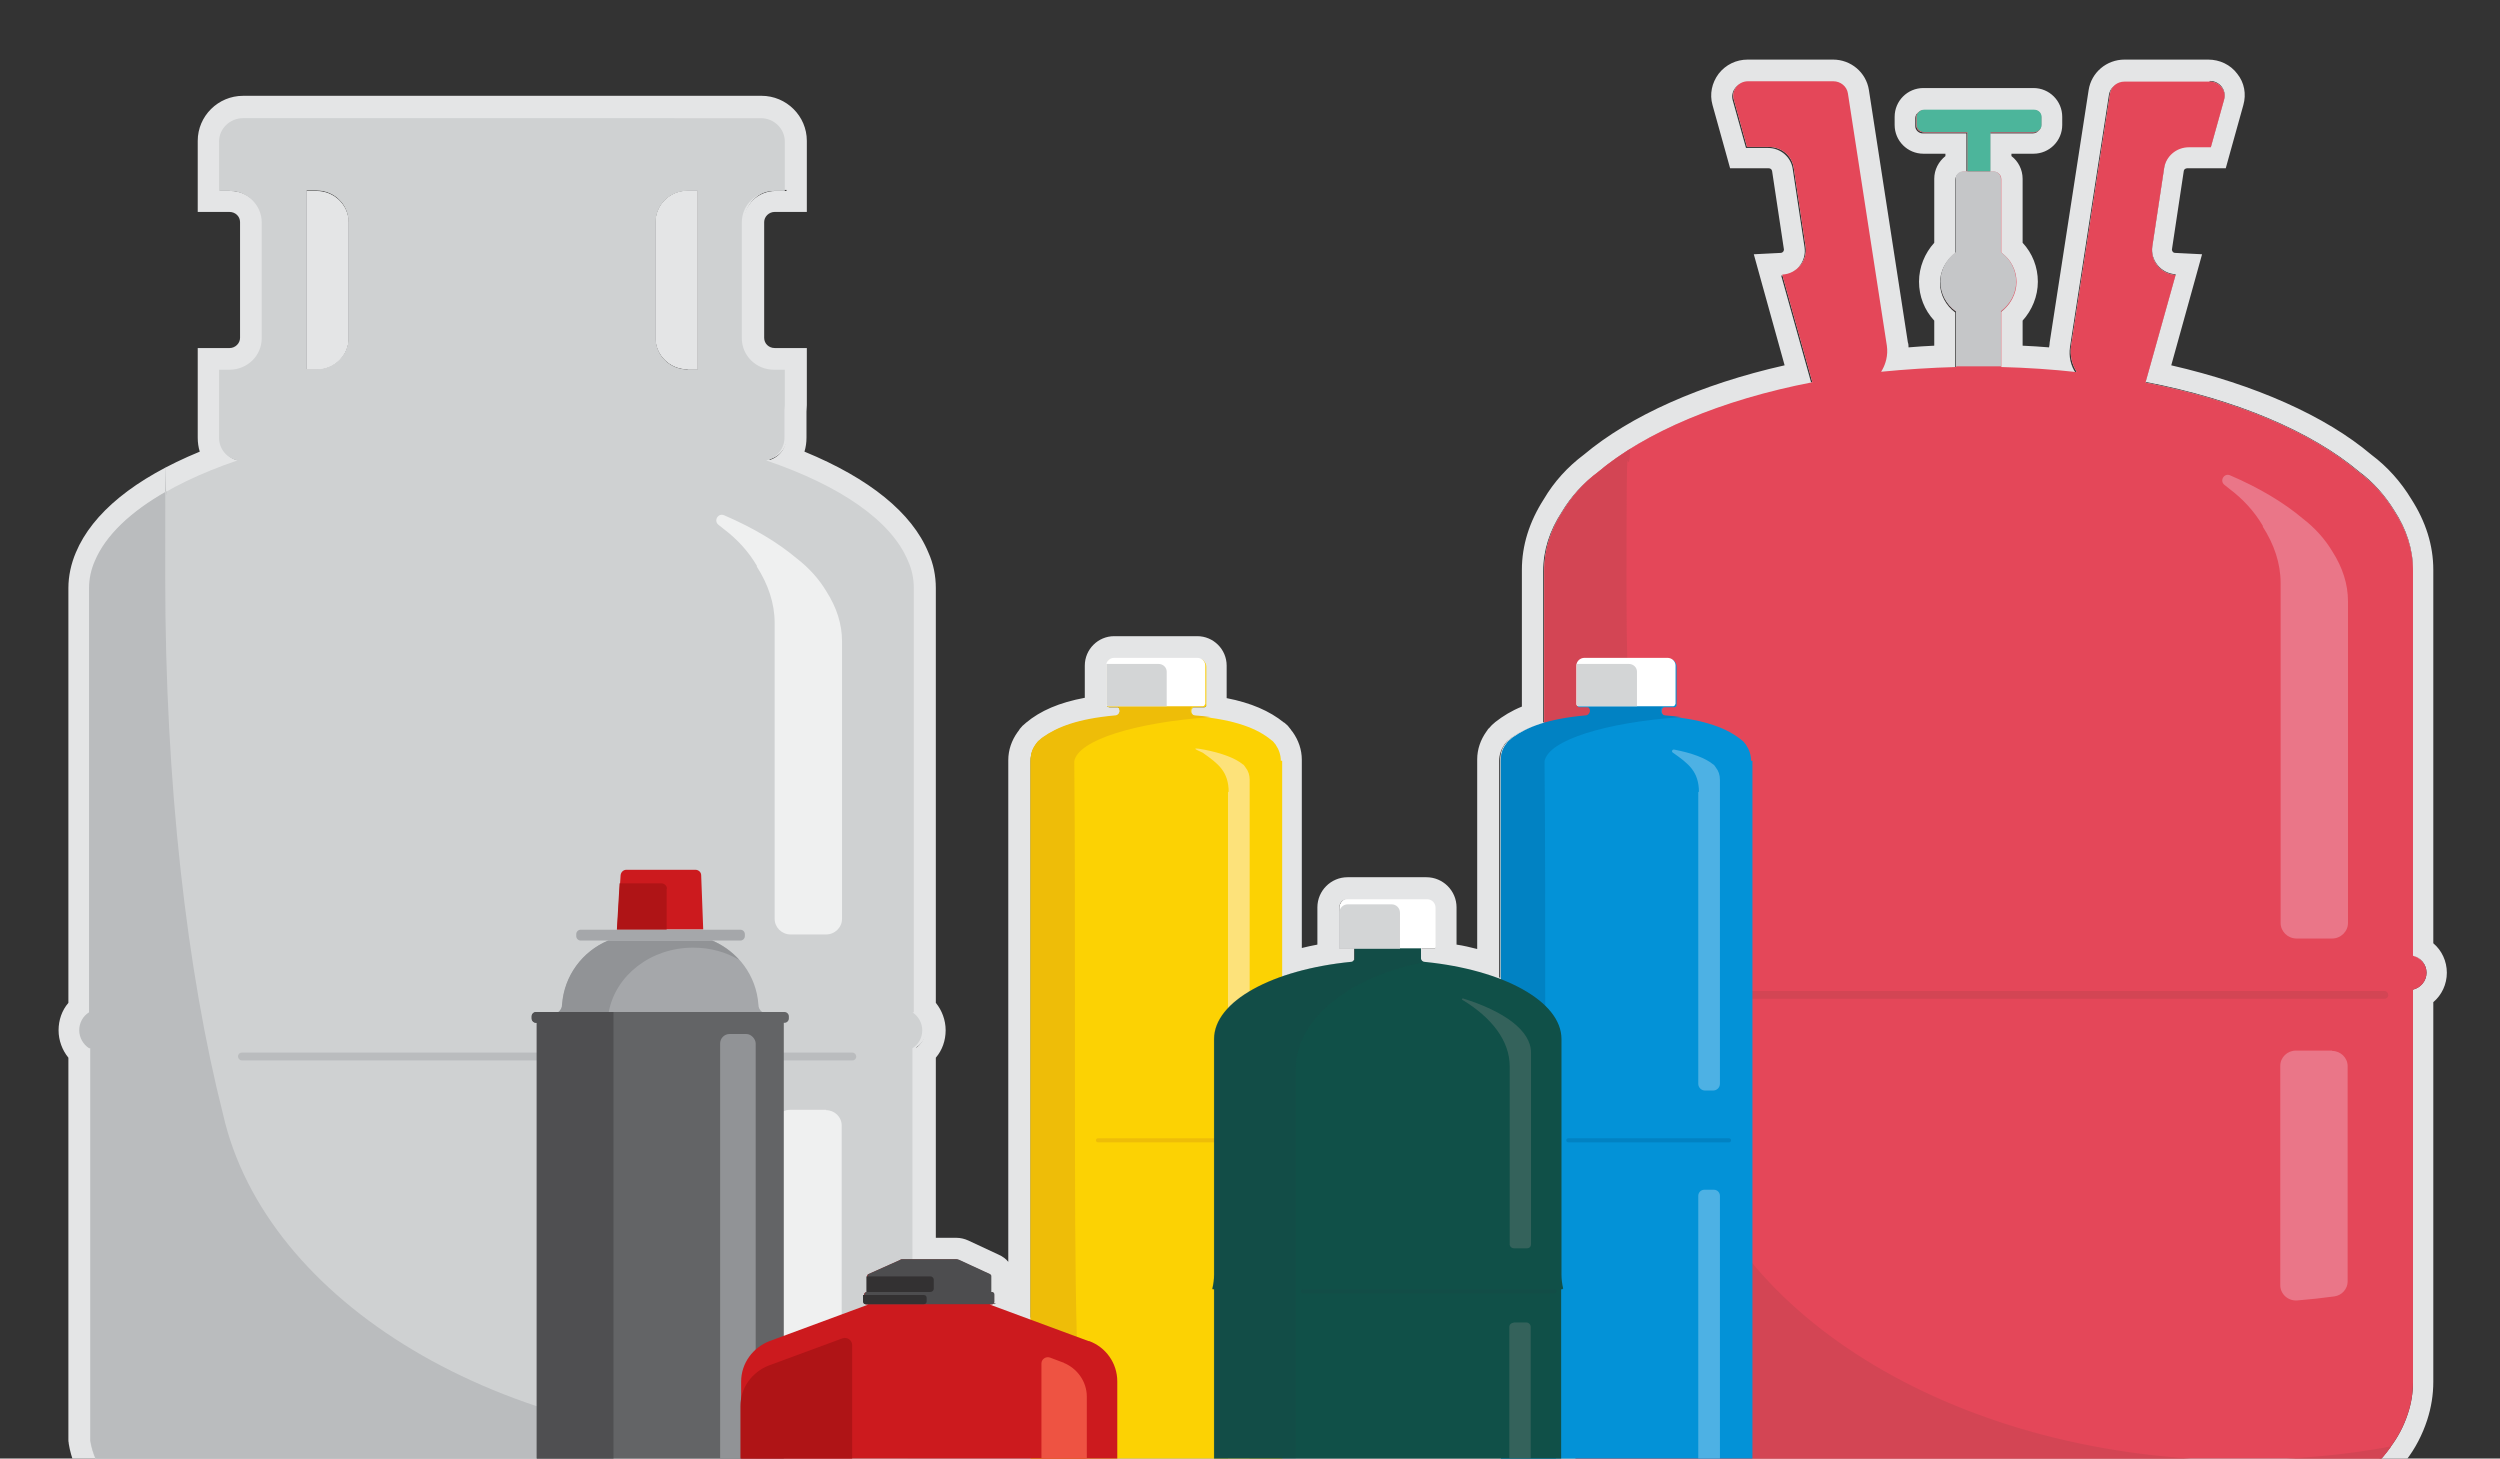 <?xml version="1.0" encoding="UTF-8"?>
<svg id="Layer_1" xmlns="http://www.w3.org/2000/svg" xmlns:xlink="http://www.w3.org/1999/xlink" version="1.1" viewBox="0 0 738.4 430.8">
  <rect x="0" y="0" width="738.4" height="430.8" fill="#333333" stroke="none"/>
  <!-- Generator: Adobe Illustrator 29.8.1, SVG Export Plug-In . SVG Version: 2.1.1 Build 2)  -->
  <defs>
    <clipPath id="clippath">
      <rect width="738.4" height="430.8" style="fill: none;"/>
    </clipPath>
  </defs>
  <g style="isolation: isolate;">
    <g id="Layer_11" data-name="Layer_1">
      <g style="clip-path: url(#clippath);">
        <g>
          <g>
            <path d="M712.7,282.5v-114c0-6.1-1.9-12-5.5-17.5-2.7-4.5-6.2-8.4-10.4-11.5-14-11.9-36.2-21.3-63.1-26.5l8.9-31.8c-4.3-.2-7.5-4.1-6.9-8.3l3.5-23.2c.5-3.5,3.6-6.2,7.3-6.2h6.5l3.9-14c.8-2.7-1.3-5.4-4.2-5.4h-25.2c-2.2,0-4,1.5-4.3,3.6l-11.5,74.5c-.4,2.8.3,5.5,1.7,7.7-7.2-.8-14.7-1.3-22.3-1.5v-16.4c2.7-2,4.5-5.2,4.5-8.7s-1.7-6.7-4.5-8.7v-21.7c0-1.2-1-2.2-2.2-2.2h-1.1v-11.6h12.9c1.2,0,2.2-1,2.2-2.1v-2.4c0-1.2-1-2.1-2.2-2.1h-32.5c-1.2,0-2.2,1-2.2,2.1v2.4c0,1.2,1,2.1,2.2,2.1h12.9v11.6h-1.1c-1.2,0-2.2,1-2.2,2.2v21.7c-2.7,2-4.5,5.2-4.5,8.7s1.7,6.7,4.5,8.7v16.4c-7.6.2-15,.7-22.2,1.4,1.4-2.2,2.1-4.9,1.7-7.7l-11.5-74.5c-.3-2.1-2.2-3.6-4.3-3.6h-25.2c-2.9,0-5,2.7-4.2,5.4l3.9,14h6.5c3.7,0,6.8,2.6,7.3,6.2l3.5,23.2c.6,4.2-2.6,8.1-6.9,8.3l8.9,31.8c-26.9,5.2-49.3,14.7-63.3,26.5-4.2,3.1-7.7,7.1-10.4,11.5-3.6,5.5-5.5,11.4-5.5,17.5s0,.7,0,1.1v43.8c-4.6,1.3-7.8,3-10.2,5h0c-.2.1-.3.3-.5.4l-.1.1c-.2.2-.3.3-.4.5h0c-.1.1-.2.3-.3.4-1,1.3-1.5,2.9-1.5,4.7s0,0,0,0h0v64.4c-6.3-2.4-13.8-4.1-22.1-4.9h0c-.6,0-1.1-.5-1.1-1.1h0v-3h4.3v-12.1c0-1.4-1.1-2.5-2.5-2.5h-23.3c-1.4,0-2.5,1.1-2.5,2.5v12.1h4.4v3c0,.6-.5,1.1-1.1,1.1h0c-7.6.8-14.7,2.3-20.6,4.4v-63.9h0c0-1.8-.6-3.4-1.5-4.7,0-.1-.2-.3-.3-.4h0c-.1-.2-.3-.3-.4-.5l-.1-.1c-.1-.1-.3-.3-.5-.4h0c-4.1-3.4-10.5-6-22.3-7.1h0c-.7,0-1.3-.7-1.3-1.4s.2-.9.6-1.2h3.1c.4,0,.7-.3.7-.6v-11.4c0-1.3-1.1-2.3-2.4-2.3h-24.5c-1.3,0-2.4,1-2.4,2.3v11.4c0,.4.3.6.7.6h2.5c.4.3.6.7.6,1.2,0,.7-.6,1.4-1.3,1.4h0c-11.8,1.1-18.1,3.7-22.3,7.1h0c-.2.1-.3.3-.5.4l-.1.1c-.2.2-.3.3-.4.5h0c-.1.1-.2.3-.3.4-1,1.3-1.5,2.9-1.5,4.7s0,0,0,0h0v164.9l-11.6-4.3h.6c.4,0,.7-.3.7-.7v-2.2c0-.4-.3-.7-.7-.7h-.2v-4.7c0-.3-.2-.5-.4-.6l-9.1-4.2c-.2-.1-.5-.2-.8-.2h-12.5v-62.4c1.8-1.1,2.9-3.1,2.9-5.3s-1.2-4.2-2.9-5.3v-125.3c0-2.9-.6-5.6-1.7-8-4.9-11.9-20.1-22.3-41.9-29.7,3.1-.7,5.4-3.5,5.4-6.7v-8.2c0-.4.1-.9.1-1.4v-10.5h-3.2c-5.3,0-9.5-4.2-9.5-9.3v-34.2c0-5.2,4.3-9.3,9.5-9.3h3.2v-14.6c0-3.8-3.2-6.9-7.1-6.9H71.8c-3.9,0-7.1,3.1-7.1,6.9v14.6h3.1c5.3,0,9.5,4.2,9.5,9.3v34.2c0,5.2-4.3,9.3-9.5,9.3h-3.1v20.1c0,3.3,2.3,6,5.4,6.7-21.7,7.4-37,17.8-41.8,29.7-1.1,2.5-1.7,5.2-1.7,8v125.3c-1.8,1.1-2.9,3.1-2.9,5.3s1.2,4.2,2.9,5.3v112.6h0v3.3c1.2,7.8,6.9,15.1,16,21.5h-.2v26.2c0,3.2,2.7,5.8,6,5.8h463.1c3,0,5.4-2.4,5.4-5.3v-13.7c2.3,1.2,4.3,2.7,6.1,4.6h0c4.5,4.5,11.1,5.3,16.3,2.3h0c1.5-.8,3.1-1.3,4.9-1.3s1,0,1.5.1h0c5.5.8,11.2,1.4,16.9,1.9h0c4.2.3,8,2.3,10.8,5.3l.7.7c5.5,6,14.5,6,20.1,0l.7-.8c2.8-3,6.5-4.9,10.7-5.3h0c5.9-.5,11.6-1.1,17.1-1.9h0c.5,0,.9-.1,1.4-.1,1.8,0,3.4.5,4.9,1.3,5.2,3,11.8,2.2,16.3-2.3h0c2.9-2.9,6.4-5.1,10.3-6.3h0c23.1-7.3,40.8-18,50-30.6,2.3-3,4.1-6.4,5.3-10.1,1-3,1.5-6.1,1.5-9.3s0-.1,0-.2v-115.7c2.3-.5,4-2.6,4-5s-1.7-4.4-4-5l.3.5ZM91.7,472.7h-12.3c-3.2,0-5.8-2.5-5.8-5.7s2.6-5.7,5.8-5.7h12.3c3.2,0,5.8,2.5,5.8,5.7s-2.6,5.7-5.8,5.7ZM103,99.8c0,5.2-4.3,9.3-9.5,9.3h-3v-52.9h3c5.3,0,9.5,4.2,9.5,9.3v34.3ZM193.6,99.8v-34.2c0-5.2,4.3-9.3,9.5-9.3h3v52.9h-3c-5.3,0-9.5-4.2-9.5-9.3v-.1ZM198.9,467c0-3.1,2.6-5.7,5.8-5.7h12.3c.6,0,1.1,0,1.6.2v10.9c-.5.1-1,.2-1.6.2h-12.3c-3.2,0-5.8-2.5-5.8-5.7v.1Z" style="fill: #e4e5e6;"/>
            <path d="M652.7,23.9c2.9,0,5,2.7,4.2,5.4l-3.9,14h-6.5c-3.7,0-6.8,2.6-7.3,6.2l-3.5,23.2c-.6,4.2,2.6,8.1,6.9,8.3l-8.9,31.8c26.9,5.2,49.1,14.7,63.1,26.5,4.2,3.1,7.7,7.1,10.4,11.5,3.6,5.5,5.5,11.4,5.5,17.5s0,.7,0,1.1v112.9c2.3.5,4,2.6,4,5s-1.7,4.4-4,5v115.9c0,3.2-.5,6.3-1.5,9.3-1.2,3.7-3,7.1-5.3,10.1-9.1,12.6-26.9,23.3-50,30.6h0c-3.9,1.2-7.5,3.4-10.3,6.3h0c-2.7,2.7-6.2,4.1-9.7,4.1s-4.5-.6-6.6-1.8c-1.5-.8-3.1-1.3-4.9-1.3s-.9,0-1.4.1h0c-5.6.8-11.3,1.5-17.1,1.9h0c-4.1.3-7.9,2.3-10.7,5.3l-.7.8c-2.8,3-6.4,4.5-10,4.5s-7.3-1.5-10-4.5l-.7-.7c-2.8-3-6.6-5-10.8-5.3h0c-5.8-.5-11.4-1.1-16.9-1.9h0c-.5,0-1-.1-1.5-.1-1.8,0-3.4.5-4.9,1.3h0c-2.1,1.2-4.4,1.8-6.7,1.8-3.5,0-6.9-1.4-9.6-4.1h0c-1.8-1.8-3.9-3.4-6.1-4.6v13.7c0,2.9-2.4,5.3-5.4,5.3H48.7c-3.3,0-6-2.6-6-5.8v-26.2h.2c-9.1-6.4-14.8-13.7-16-21.5v-3.2h0v-112.7c-1.8-1.1-2.9-3.1-2.9-5.3s1.2-4.2,2.9-5.3v-125.3c0-2.9.6-5.6,1.7-8,4.9-11.9,20.1-22.3,41.8-29.7-3.1-.7-5.4-3.5-5.4-6.7v-20.1h3.1c5.3,0,9.5-4.2,9.5-9.3v-34.2c0-5.2-4.3-9.3-9.5-9.3h-3.1v-14.6c0-3.8,3.2-6.9,7.1-6.9h153.1c3.9,0,7.1,3.1,7.1,6.9v14.6h-3.2c-5.3,0-9.5,4.2-9.5,9.3v34.2c0,5.2,4.3,9.3,9.5,9.3h3.2v10.5c0,.5,0,.9-.1,1.4v8.2c0,3.3-2.3,6-5.4,6.7,21.7,7.4,37,17.8,41.9,29.7,1.1,2.5,1.7,5.2,1.7,8v125.3c1.8,1.1,2.9,3.1,2.9,5.3s-1.2,4.2-2.9,5.3v62.4h12.5c.3,0,.5,0,.8.2l9.1,4.2c.3,0,.4.3.4.6v4.7h.2c.4,0,.7.3.7.7v2.2c0,.4-.3.7-.7.7h-.6l11.6,4.3v-164.9h0c0-1.8.6-3.4,1.5-4.7,0-.1.2-.3.3-.4h0c.1-.2.3-.3.4-.5l.1-.1c.1-.1.3-.3.5-.4h0c4.1-3.4,10.5-6,22.3-7.1h0c.7,0,1.3-.7,1.3-1.4s-.2-.9-.6-1.2h-2.5c-.4,0-.7-.3-.7-.6v-11.4c0-1.3,1.1-2.3,2.4-2.3h24.5c1.3,0,2.4,1,2.4,2.3v11.4c0,.4-.3.6-.7.6h-3.1c-.4.3-.6.7-.6,1.2,0,.7.6,1.4,1.3,1.4h0c11.8,1.1,18.1,3.7,22.3,7.1h0c.2.1.3.3.5.4l.1.1c.2.2.3.3.4.5h0c.1.1.2.3.3.4,1,1.3,1.5,2.9,1.5,4.7s0,0,0,0h0v63.9c6-2.1,13-3.6,20.6-4.4h0c.6,0,1.1-.5,1.1-1.1v-3h-4.4v-12.1c0-1.4,1.1-2.5,2.5-2.5h23.3c1.4,0,2.5,1.1,2.5,2.5v12.1h-4.3v3h0c0,.6.5,1.1,1.1,1.1h0c8.3.8,15.8,2.5,22.1,4.9v-64.4h0c0-1.8.6-3.4,1.5-4.7,0-.1.2-.3.3-.4h0c.1-.2.3-.3.4-.5l.1-.1c.1-.1.3-.3.5-.4h0c2.4-2,5.6-3.7,10.2-5v-44.9c0-6.1,1.9-12,5.5-17.5,2.7-4.5,6.2-8.4,10.4-11.5,14-11.9,36.3-21.3,63.3-26.5l-8.9-31.8c4.3-.2,7.5-4.1,6.9-8.3l-3.5-23.2c-.5-3.5-3.6-6.2-7.3-6.2h-6.5l-3.9-14c-.8-2.7,1.3-5.4,4.2-5.4h25.2c2.2,0,4,1.5,4.3,3.6l11.5,74.5c.4,2.8-.2,5.5-1.7,7.7,7.2-.8,14.6-1.3,22.2-1.4v-16.4c-2.7-2-4.5-5.2-4.5-8.7s1.7-6.7,4.5-8.7v-21.7c0-1.2,1-2.2,2.2-2.2h1.1v-11.6h-12.9c-1.2,0-2.2-1-2.2-2.1v-2.4c0-1.2,1-2.1,2.2-2.1h32.5c1.2,0,2.2,1,2.2,2.1v2.4c0,1.2-1,2.1-2.2,2.1h-12.9v11.6h1.1c1.2,0,2.2,1,2.2,2.2v21.7c2.7,2,4.5,5.2,4.5,8.7s-1.7,6.7-4.5,8.7v16.4c7.6.2,15.1.7,22.3,1.5-1.5-2.2-2.1-4.9-1.7-7.7l11.5-74.5c.3-2.1,2.2-3.6,4.3-3.6h25.2M203.1,109.2h3v-52.9h-3c-5.3,0-9.5,4.2-9.5,9.3v34.2c0,5.2,4.3,9.3,9.5,9.3M90.5,109.2h3c5.3,0,9.5-4.2,9.5-9.3v-34.2c0-5.2-4.3-9.3-9.5-9.3h-3v52.9M204.7,472.7h12.3c.6,0,1.1,0,1.6-.2v-10.9c-.5-.1-1-.2-1.6-.2h-12.3c-3.2,0-5.8,2.5-5.8,5.7s2.6,5.7,5.8,5.7M79.4,472.7h12.3c3.2,0,5.8-2.5,5.8-5.7s-2.6-5.7-5.8-5.7h-12.3c-3.2,0-5.8,2.5-5.8,5.7s2.6,5.7,5.8,5.7M652.7,17.6h-25.2c-5.3,0-9.8,3.8-10.6,9l-11.5,74.5c0,.5-.1,1-.2,1.5-2.6-.2-5.2-.4-7.8-.5v-7.4c2.8-3.1,4.5-7.2,4.5-11.5s-1.6-8.4-4.5-11.5v-18.9c0-2.7-1.3-5.2-3.3-6.7v-.7h6.5c4.7,0,8.5-3.8,8.5-8.5v-2.4c0-4.7-3.8-8.5-8.5-8.5h-32.5c-4.7,0-8.5,3.8-8.5,8.5v2.4c0,4.7,3.8,8.5,8.5,8.5h6.5v.7c-2,1.6-3.3,4-3.3,6.7v18.9c-2.8,3.1-4.5,7.2-4.5,11.5s1.6,8.4,4.5,11.5v7.4c-2.6.1-5.1.3-7.6.5,0-.5,0-1-.2-1.5l-11.5-74.5c-.8-5.2-5.3-9-10.6-9h-25.2c-3.4,0-6.5,1.5-8.6,4.2-2,2.7-2.7,6-1.8,9.2l3.9,14,1.3,4.7h11.4c.5,0,.9.3,1,.8l3.5,23.2s0,.3-.2.6c-.1.1-.3.4-.8.4l-7.9.4,2.1,7.6,7,25.2c-24.8,5.6-45.6,14.9-59.3,26.4-4.8,3.6-8.8,8-11.8,13.1-4.3,6.7-6.5,13.7-6.5,20.9s0,.7,0,1.1v39.3c-3,1.2-5.6,2.8-7.9,4.6l-.1.1c-.3.3-.6.5-.8.7l-.2.2c-.3.3-.5.6-.8.9h-.1c-.2.4-.4.6-.6.9-1.7,2.4-2.7,5.2-2.7,8.2h0v.2h0v55.8c-2-.5-4-1-6.1-1.3v-11c0-4.9-4-8.9-8.9-8.9h-23.3c-4.9,0-8.9,4-8.9,8.9v11c-1.5.3-3.1.6-4.6,1v-55.4h0v-.2h0c0-3-1-5.8-2.7-8.2-.2-.2-.4-.5-.6-.8h0c-.3-.4-.6-.7-.8-1,0,0-.1-.1-.2-.2-.3-.2-.5-.5-.8-.7,0,0-.1-.1-.2-.1-4.2-3.4-9.7-5.8-16.9-7.2v-9.6c0-4.8-3.9-8.7-8.7-8.7h-24.5c-4.8,0-8.7,3.9-8.7,8.7v9.5c-7.5,1.4-13.1,3.8-17.4,7.4l-.1.1c-.3.3-.6.5-.8.7,0,0-.2.1-.2.2-.3.3-.5.6-.8.9h0v.1h0c-.2.3-.4.5-.6.8-1.7,2.4-2.7,5.2-2.7,8.2h0v.2h0v148c-.7-.9-1.7-1.6-2.8-2.1l-9-4.2c-1.1-.5-2.3-.8-3.5-.8h-6.1v-53.2c1.9-2.2,2.9-5.1,2.9-8.1s-1.1-5.9-2.9-8.1v-122.5c0-3.6-.7-7.2-2.2-10.5-4.8-11.7-17.4-21.9-36.6-29.8.4-1.3.6-2.7.6-4.1v-7.7c0-.6.1-1.3.1-1.9v-16.9h-9.5c-1.7,0-3.1-1.3-3.1-3v-34.2c0-1.6,1.4-3,3.1-3h9.5v-21c0-7.3-6-13.3-13.4-13.3H71.8c-7.4,0-13.4,6-13.4,13.3v21h9.4c1.7,0,3.1,1.3,3.1,3v34.2c0,1.6-1.4,3-3.1,3h-9.4v26.5c0,1.4.2,2.8.6,4.1-19.2,7.9-31.7,18.1-36.6,29.8-1.4,3.3-2.2,6.9-2.2,10.5v122.5c-1.9,2.2-2.9,5.1-2.9,8.1s1.1,5.9,2.9,8.1v112h0v.8c0,.3,0,.7.1,1v.2c1.4,8.6,6.7,16.5,15.8,23.6v23.2c0,6.7,5.5,12.2,12.3,12.2h463.1c6.5,0,11.8-5.2,11.8-11.7v-1.1c2.9,1.6,6.1,2.4,9.4,2.4s6.8-.9,9.8-2.6h0c.6-.3,1.1-.5,1.7-.5s.3,0,.5,0c3.8.6,7.6,1,11.5,1.4h0c0,.1,5.9.5,5.9.5,2.5.2,4.8,1.3,6.6,3.3l.7.7c3.9,4.2,9.1,6.5,14.7,6.5s10.8-2.3,14.7-6.5l.7-.8c1.8-1.9,4.1-3,6.5-3.2l4.1-.3h0c3-.3,5.9-.6,8.9-1h0l3.1-.4c.3,0,.7,0,1-.1h.4c.3,0,.4-.1.5-.1.6,0,1.2.2,1.8.5,3,1.7,6.4,2.6,9.8,2.6s8-1.3,11.3-3.6h.4l2.5-2.4c2.2-2.2,4.8-3.8,7.6-4.7l3.2-1h0c23.3-7.9,40.5-18.8,50-31.9,2.8-3.6,4.9-7.7,6.3-12,1.2-3.7,1.8-7.5,1.8-11.2s0-.2,0-.2v-112c2.5-2.1,4-5.3,4-8.7s-1.5-6.6-4-8.7v-110.3c0-7.2-2.2-14.2-6.5-20.9-3.1-5.1-7-9.5-11.8-13.1-13.6-11.5-34.4-20.7-59.1-26.4l7-25.2,2.1-7.6-7.9-.4c-.4,0-.7-.2-.8-.4-.2-.3-.2-.5-.2-.6l3.5-23.2c0-.4.5-.8,1-.8h11.4l1.3-4.7,3.9-14c.9-3.2.3-6.6-1.8-9.2-2-2.7-5.2-4.2-8.6-4.2h0l.5 0Z" style="fill: #e4e5e6;"/>
          </g>
          <g>
            <path d="M712.7,282.5v-114c0-6.1-1.9-12-5.5-17.5-2.7-4.5-6.2-8.4-10.4-11.5-14-11.9-36.2-21.3-63.1-26.5l8.9-31.8c-4.3-.2-7.5-4.1-6.9-8.3l3.5-23.2c.5-3.5,3.6-6.2,7.3-6.2h6.5l3.9-14c.8-2.7-1.3-5.4-4.2-5.4h-25.2c-2.2,0-4,1.5-4.3,3.6l-11.5,74.5c-.4,2.8.3,5.5,1.7,7.7-7.2-.8-14.7-1.3-22.3-1.5v-16.4c2.7-2,4.5-5.2,4.5-8.7s-1.7-6.7-4.5-8.7v-21.7c0-1.2-1-2.2-2.2-2.2h-1.1v-11.6h12.9c1.2,0,2.2-.9,2.2-2.1v-2.4c0-1.2-1-2.1-2.2-2.1h-32.5c-1.2,0-2.2,1-2.2,2.1v2.4c0,1.2,1,2.1,2.2,2.1h12.9v11.6h-1.1c-1.2,0-2.2,1-2.2,2.2v21.7c-2.7,2-4.5,5.2-4.5,8.7s1.7,6.7,4.5,8.7v16.4c-7.6.2-15,.7-22.2,1.4,1.4-2.2,2.1-4.9,1.7-7.7l-11.5-74.5c-.3-2.1-2.2-3.6-4.3-3.6h-25.2c-2.9,0-5,2.7-4.2,5.4l3.9,14h6.5c3.7,0,6.8,2.6,7.3,6.2l3.5,23.2c.6,4.2-2.6,8.1-6.9,8.3l8.9,31.8c-26.9,5.2-49.3,14.7-63.3,26.5-4.2,3.1-7.7,7.1-10.4,11.5-3.6,5.5-5.5,11.4-5.5,17.5s0,.7,0,1.1v112.9c-2.3.5-4,2.6-4,5h0c0,2.4,1.7,4.4,4,5v115.9c0,3.2.5,6.3,1.5,9.3,1.2,3.7,3,7.1,5.3,10.1,9.2,12.6,27,23.4,50.2,30.6h0c3.9,1.2,7.3,3.4,10.2,6.3h0c4.5,4.5,11.1,5.3,16.3,2.3h0c1.5-.8,3.1-1.3,4.9-1.3s1,0,1.5.1h0c5.5.8,11.2,1.4,16.9,1.9h0c4.2.3,8,2.3,10.8,5.3l.7.7c5.5,6,14.5,6,20.1,0l.7-.8c2.8-3,6.5-4.9,10.7-5.3h0c5.9-.5,11.6-1.1,17.1-1.9h0c.5,0,.9-.1,1.4-.1,1.8,0,3.4.5,4.9,1.3,5.2,3,11.8,2.2,16.3-2.3h0c2.9-2.9,6.4-5.1,10.3-6.3h0c23.1-7.3,40.8-18,50-30.6,2.3-3,4.1-6.4,5.3-10.1,1-3,1.5-6.1,1.5-9.3s0-.1,0-.2v-115.7c2.3-.5,4-2.6,4-5h0c0-2.4-1.7-4.4-4-5l-0.0.2Z" style="fill: #e44759;"/>
            <path d="M577.7,91.9v16.3h13.3v-16.3c2.7-2,4.5-5.2,4.5-8.7s-1.7-6.7-4.5-8.7v-21.7c0-1.2-1-2.2-2.2-2.2h-9c-1.2,0-2.2,1-2.2,2.2v21.7c-2.7,2-4.5,5.2-4.5,8.7s1.7,6.7,4.5,8.7l.1 0Z" style="fill: #c5c6c8;"/>
            <path d="M568.2,39h12.9v11.6h6.8v-11.6h12.9c1.2,0,2.2-.9,2.2-2.1v-2.4c0-1.2-1-2.1-2.2-2.1h-32.5c-1.2,0-2.2,1-2.2,2.1v2.4c0,1.2,1,2.1,2.2,2.1h-.1Z" style="fill: #4cb59b;"/>
            <path d="M662.8,431.3c-83.5,0-152.7-42.3-165.3-97.6h0c-10.7-42.2-17.1-97.7-17.1-158.5s.4-28.8,1.1-42.6c-3.4,2.2-6.6,4.4-9.4,6.8-4.2,3.1-7.7,7.1-10.4,11.5-3.6,5.5-5.5,11.4-5.5,17.5s0,.7,0,1.1v112.9c-2.3.5-4,2.6-4,5s1.7,4.4,4,5v115.9c0,3.2.5,6.3,1.5,9.3,1.2,3.7,3,7.1,5.3,10.1,9.2,12.6,27,23.4,50.2,30.6h0c3.9,1.2,7.3,3.4,10.2,6.3h0c4.5,4.5,11.1,5.3,16.3,2.3h0c1.5-.8,3.1-1.3,4.9-1.3s1,0,1.5.1h0c5.5.8,11.2,1.4,16.9,1.9h0c4.2.3,8,2.3,10.8,5.3l.7.7c5.5,6,14.5,6,20.1,0l.7-.8c2.8-3,6.5-4.9,10.7-5.3h0c5.9-.5,11.6-1.1,17.1-1.9h0c.5,0,.9-.1,1.4-.1,1.8,0,3.4.5,4.9,1.3,5.2,3,11.8,2.2,16.3-2.3h0c2.9-2.9,6.4-5.1,10.3-6.3h0c23.1-7.3,40.8-18,50-30.6,0-.1.2-.3.3-.4-13.8,2.6-28.3,3.9-43.3,3.9l-.2.2Z" style="fill: #d34554;"/>
            <rect x="495.8" y="292.7" width="209.6" height="2.3" rx="1.1" ry="1.1" style="fill: #d34554;"/>
            <g>
              <path d="M668.3,155.5c3.4,5.3,5.3,10.9,5.3,16.7v100.4c0,2.5,2.1,4.6,4.7,4.6h10.5c2.6,0,4.7-2.1,4.7-4.6v-95c0-5.1-1.6-10-4.6-14.7-2.2-3.7-5.2-7-8.7-9.7-5.7-4.8-12.9-9.1-21.5-12.8-1.8-.8-3.2,1.6-1.7,2.8.5.4,1,.8,1.5,1.2,4,3,7.4,6.7,9.9,11l-.1.1Z" style="fill: #ea7688;"/>
              <path d="M688.8,310.3h-10.7c-2.5,0-4.6,2-4.6,4.5v64.8c0,2.6,2.3,4.7,5,4.5,3.7-.3,7.4-.7,11-1.2,2.2-.3,3.9-2.2,3.9-4.4h0v-63.6c0-2.5-2.1-4.5-4.6-4.5l-0-.1Z" style="fill: #ea7688;"/>
            </g>
          </g>
          <g>
            <path d="M269.9,299v-125.3c0-2.9-.6-5.6-1.7-8-4.9-11.9-20.1-22.3-41.9-29.7,3.1-.7,5.4-3.5,5.4-6.7v-8.2c0-.4.1-.9.1-1.4v-10.5h-3.2c-5.3,0-9.5-4.2-9.5-9.3v-34.2c0-5.2,4.3-9.3,9.5-9.3h3.2v-14.6c0-3.8-3.2-6.9-7.1-6.9H71.8c-3.9,0-7.1,3.1-7.1,6.9v14.6h3.1c5.3,0,9.5,4.2,9.5,9.3v34.2c0,5.2-4.3,9.3-9.5,9.3h-3.1v20.1c0,3.3,2.3,6,5.4,6.7-21.7,7.4-37,17.8-41.8,29.7-1.1,2.5-1.7,5.2-1.7,8v125.3c-1.8,1.1-2.9,3.1-2.9,5.3s1.2,4.2,2.9,5.3v112.6h0v3.3c1.2,7.8,6.9,15.1,16,21.5h-.2v26.2c0,3.2,2.7,5.8,6,5.8h199.3c3.3,0,6-2.6,6-5.8v-26.2h-.2c9.1-6.4,14.8-13.7,16-21.5v-3.2h0v-112.7c1.8-1.1,2.9-3.1,2.9-5.3s-1.2-4.2-2.9-5.3h.4ZM91.7,472.7h-12.3c-3.2,0-5.8-2.5-5.8-5.7s2.6-5.7,5.8-5.7h12.3c3.2,0,5.8,2.5,5.8,5.7s-2.6,5.7-5.8,5.7ZM103,99.8c0,5.2-4.3,9.3-9.5,9.3h-3v-52.9h3c5.3,0,9.5,4.2,9.5,9.3v34.3ZM193.6,99.8v-34.2c0-5.2,4.3-9.3,9.5-9.3h3v52.9h-3c-5.3,0-9.5-4.2-9.5-9.3v-.1ZM217,472.7h-12.3c-3.2,0-5.8-2.5-5.8-5.7s2.6-5.7,5.8-5.7h12.3c3.2,0,5.8,2.5,5.8,5.7s-2.6,5.7-5.8,5.7Z" style="fill: #cfd1d2;"/>
            <rect x="70.3" y="310.9" width="182.6" height="2.3" rx="1.1" ry="1.1" style="fill: #babcbe;"/>
            <g>
              <path d="M223.5,167.3c3.4,5.3,5.3,10.9,5.3,16.7v87.4c0,2.5,2.1,4.6,4.7,4.6h10.5c2.6,0,4.7-2.1,4.7-4.6v-82c0-5.1-1.6-10-4.6-14.7-2.2-3.7-5.2-7-8.7-9.7-5.7-4.8-12.9-9.1-21.5-12.8-1.8-.8-3.2,1.6-1.7,2.8s1,.8,1.5,1.2c4,3,7.4,6.7,9.9,11l-.1.1Z" style="fill: #eff0f0;"/>
              <path d="M244,327.8h-10.7c-2.5,0-4.6,2-4.6,4.5v59.1c0,2.6,2.3,4.7,5,4.5,3.7-.3,7.4-.7,11-1.2,2.2-.3,3.9-2.2,3.9-4.4h0v-57.9c0-2.5-2.1-4.5-4.6-4.5l0-.1Z" style="fill: #eff0f0;"/>
            </g>
            <path d="M26.7,309.6v112.6h0v3.3c1.2,7.8,6.9,15.1,16,21.5h-.2v26.2c0,3.2,2.7,5.8,6,5.8h199.3c3.3,0,6-2.6,6-5.8v-26.2h-.2c9.1-6.4,14.8-13.7,16-21.5v-1.8c-12.3,2-25.2,3.1-38.4,3.1-83.5,0-152.7-42.3-165.3-97.6h0c-10.7-42.2-17.1-97.7-17.1-158.5s.1-17.2.4-25.6c-10.6,6-18,13-21.2,20.6-1.1,2.5-1.7,5.2-1.7,8v125.3c-1.8,1.1-2.9,3.1-2.9,5.3s1.2,4.2,2.9,5.3l.4-0ZM204.7,461.3h12.3c3.2,0,5.8,2.5,5.8,5.7s-2.6,5.7-5.8,5.7h-12.3c-3.2,0-5.8-2.5-5.8-5.7s2.6-5.7,5.8-5.7ZM79.4,461.3h12.3c3.2,0,5.8,2.5,5.8,5.7s-2.6,5.7-5.8,5.7h-12.3c-3.2,0-5.8-2.5-5.8-5.7s2.6-5.7,5.8-5.7Z" style="fill: #babcbe;"/>
          </g>
          <g>
            <path d="M207.7,274.5l-.6-16c0-.9-.8-1.6-1.7-1.6h-20.4c-.9,0-1.6.7-1.7,1.6l-1,16h25.4Z" style="fill: #cc1a1e;"/>
            <path d="M158.4,298.9c-.7,0-1.3.6-1.3,1.3v.6c0,.7.6,1.3,1.3,1.3h.2v173.6h-.2c-.7,0-1.3.6-1.3,1.3v.6c0,.7.6,1.3,1.3,1.3h73.3c.7,0,1.3-.6,1.3-1.3v-.6c0-.7-.6-1.3-1.3-1.3h-.2v-173.6h.2c.7,0,1.3-.6,1.3-1.3v-.6c0-.7-.6-1.3-1.3-1.3h-73.3Z" style="fill: #636466;"/>
            <path d="M224,296.7h0c-.6-8.5-6-15.7-13.6-18.9h-30.7c-7.6,3.2-13,10.4-13.6,18.9h0c0,.9-.4,1.7-1.1,2.2h60.1c-.7-.5-1.1-1.3-1.1-2.2h0Z" style="fill: #a5a7aa;"/>
            <path d="M197,262.5c0-.9-.8-1.6-1.7-1.6h-12.3l-.8,13.7h14.7v-12.1h.1Z" style="fill: #af1416;"/>
            <path d="M181.2,298.9h-22.9c-.7,0-1.3.6-1.3,1.3v.6c0,.7.6,1.3,1.3,1.3h.2v173.6h-.2c-.7,0-1.3.6-1.3,1.3v.6c0,.7.6,1.3,1.3,1.3h22.9v-180.1.1Z" style="fill: #4f4f51;"/>
            <path d="M204.8,279.9c5,0,9.6,1.3,13.5,3.6-2.2-2.4-4.9-4.4-8-5.7h-30.7c-7.6,3.2-13,10.4-13.6,18.9h0c0,.9-.4,1.7-1.1,2.2h14.9c2-10.8,12.4-19,24.9-19h.1Z" style="fill: #919396;"/>
            <rect x="212.7" y="305.4" width="10.5" height="136.2" rx="2.8" ry="2.8" style="fill: #919396;"/>
            <path d="M220,276.5v-.6c0-.7-.6-1.3-1.3-1.3h-47.2c-.7,0-1.3.6-1.3,1.3v.6c0,.7.6,1.3,1.3,1.3h47.2c.7,0,1.3-.6,1.3-1.3Z" style="fill: #a5a7aa;"/>
          </g>
          <g>
            <path d="M517.2,224.7c0-1.8-.6-3.4-1.5-4.7,0-.1-.2-.3-.3-.4h0c-.1-.2-.3-.3-.4-.5l-.1-.1c-.1-.1-.3-.3-.5-.4h0c-4.1-3.4-10.5-6-22.3-7.1h0c-.7,0-1.3-.7-1.3-1.4s.2-.9.6-1.2h3.1c.4,0,.7-.3.7-.6v-11.4c0-1.3-1.1-2.3-2.4-2.3h-24.5c-1.3,0-2.4,1-2.4,2.3v11.4c0,.4.3.6.7.6h2.5c.4.3.6.7.6,1.2,0,.7-.6,1.4-1.3,1.4h0c-11.8,1.1-18.1,3.7-22.3,7.1h0c-.2.1-.3.3-.5.4l-.1.1c-.2.2-.3.3-.4.5h0c-.1.1-.2.3-.3.4-1,1.3-1.5,2.9-1.5,4.7s0,0,0,0h0v249.1c0,2.9,2.4,5.3,5.4,5.3h63.5c3,0,5.4-2.4,5.4-5.3v-249.1h0l-.4 0Z" style="fill: #0392d7;"/>
            <path d="M460.9,435.6c-4.5-10.1-4.5-58.9-4.5-113.9s0-74.3-.2-96.2h0v-.7c1.2-6.2,17.9-11.4,40.3-13-1.5-.2-3.1-.4-4.7-.5h0c-.7,0-1.3-.7-1.3-1.4s.2-.9.6-1.2h3.1c.4,0,.7-.3.7-.6v-11.4c0-.7-.3-1.3-.8-1.8h-27.5c-.5.4-.8,1.1-.8,1.8v11.4c0,.4.3.6.7.6h2.5c.4.3.6.7.6,1.2,0,.7-.6,1.4-1.3,1.4h0c-11.1,1-17.1,3.4-21.5,6.5h0c-.3.2-.5.4-.7.6h0c-.2.1-.3.3-.5.4l-.1.1c-.2.2-.3.3-.4.5h0c-.1.1-.2.3-.3.4-1,1.3-1.5,2.9-1.5,4.7s0,0,0,0h0v249.1c0,.7.2,1.4.4,2.1,0,.2.1.3.2.5.2.3.4.6.6.8.1.1.2.3.3.4,1,1,2.3,1.5,3.8,1.5h63.5c1.5,0,2.8-.6,3.8-1.5.1-.1.2-.2.3-.4.2-.3.4-.5.6-.8,0-.1.2-.3.2-.5.3-.6.4-1.3.4-2.1v-6.9h-3.2c-25.8,0-44.9-13-53-31.3l-.3.2Z" style="fill: #0182c3;"/>
            <path d="M463.2,336.2h47.5c.331,0,.6.269.6.6h0c0,.331-.269.6-.6.6h-47.5c-.331,0-.6-.269-.6-.6h0c0-.331.269-.6.6-.6Z" style="fill: #0182c3;"/>
            <path d="M501.6,233.8v3.2h0v83.1c0,1.1.9,2,2,2h2.4c1.1,0,2-.9,2-2v-89.8h0c0-1.4-.4-2.6-1.2-3.6,0-.1-.2-.2-.2-.3h0c-.1-.1-.2-.3-.3-.4h0c-.1-.1-.2-.2-.4-.3h0c-2.2-1.8-6.2-3.3-11.4-4.3-.6-.1-.9.6-.4.9,4.7,3.3,7.7,5.6,7.7,11.7l-.2-.2Z" style="fill: #4db1e4;"/>
            <path d="M501.6,353.2v99.1c0,1,.8,1.8,1.8,1.8h2.8c1,0,1.8-.8,1.8-1.8v-99.1c0-1-.8-1.8-1.8-1.8h-2.8c-1,0-1.8.8-1.8,1.8Z" style="fill: #4db1e4;"/>
            <path d="M494.9,208v-11.4c0-1.3-1.1-2.3-2.4-2.3h-24.5c-1.3,0-2.4,1-2.4,2.3v11.4c0,.3.3.6.6.6h28c.3,0,.6-.3.6-.6h.1Z" style="fill: #fff;"/>
            <path d="M483.5,198.4c0-1.3-1.1-2.3-2.4-2.3h-15.4v11.9c0,.3.3.6.6.6h17.2v-10.3l-0.0.1Z" style="fill: #d3d5d6;"/>
          </g>
          <g>
            <path d="M378.3,224.7c0-1.8-.6-3.4-1.5-4.7,0-.1-.2-.3-.3-.4h0c-.1-.2-.3-.3-.4-.5l-.1-.1c-.1-.1-.3-.3-.5-.4h0c-4.1-3.4-10.5-6-22.3-7.1h0c-.7,0-1.3-.7-1.3-1.4s.2-.9.6-1.2h3.1c.4,0,.7-.3.7-.6v-11.4c0-1.3-1.1-2.3-2.4-2.3h-24.5c-1.3,0-2.4,1-2.4,2.3v11.4c0,.4.3.6.7.6h2.5c.4.3.6.7.6,1.2,0,.7-.6,1.4-1.3,1.4h0c-11.8,1.1-18.1,3.7-22.3,7.1h0c-.2.1-.3.3-.5.4l-.1.1c-.2.2-.3.3-.4.5h0c-.1.1-.2.3-.3.4-1,1.3-1.5,2.9-1.5,4.7s0,0,0,0h0v249.1c0,2.9,2.4,5.3,5.4,5.3h63.5c3,0,5.4-2.4,5.4-5.3v-249.1h0l-.4 0Z" style="fill: #fcd203;"/>
            <path d="M322,435.6c-4.5-10.1-4.5-58.9-4.5-113.9s0-74.3-.2-96.2h0v-.7c1.2-6.2,17.9-11.4,40.3-13-1.5-.2-3.1-.4-4.7-.5h0c-.7,0-1.3-.7-1.3-1.4s.2-.9.6-1.2h3.1c.4,0,.7-.3.7-.6v-11.4c0-.7-.3-1.3-.8-1.8h-27.5c-.5.4-.8,1.1-.8,1.8v11.4c0,.4.3.6.7.6h2.5c.4.3.6.7.6,1.2,0,.7-.6,1.4-1.3,1.4h0c-11.1,1-17.1,3.4-21.5,6.5h0c-.3.2-.5.4-.7.6h0c-.2.1-.3.3-.5.4l-.1.1c-.2.2-.3.3-.4.5h0c-.1.1-.2.3-.3.4-1,1.3-1.5,2.9-1.5,4.7s0,0,0,0h0v249.1c0,.7.2,1.4.4,2.1,0,.2.1.3.2.5.2.3.4.6.6.8.1.1.2.3.3.4,1,1,2.3,1.5,3.8,1.5h63.5c1.5,0,2.8-.6,3.8-1.5.1-.1.2-.2.3-.4.2-.3.4-.5.6-.8,0-.1.2-.3.2-.5.3-.6.4-1.3.4-2.1v-6.9h-3.2c-25.8,0-44.9-13-53-31.3l-.3.2Z" style="fill: #eebd08;"/>
            <path d="M324.3,336.2h47.5c.331,0,.6.269.6.6h0c0,.331-.269.6-.6.6h-47.5c-.331,0-.6-.269-.6-.6h0c0-.331.269-.6.6-.6Z" style="fill: #eebd08;"/>
            <path d="M362.7,233.8v3.2h0v83.1c0,1.1.9,2,2,2h2.4c1.1,0,2-.9,2-2v-89.8h0c0-1.4-.4-2.6-1.2-3.6,0-.1-.2-.2-.2-.3h0c-.1-.1-.2-.3-.3-.4h0c-.1-.1-.2-.2-.4-.3h0c-2.2-1.8-6.2-3.3-11.4-4.3s-.9.6-.4.9c4.7,3.3,7.7,5.6,7.7,11.7l-.2-.2Z" style="fill: #fde27a;"/>
            <path d="M362.7,353.2v99.1c0,1,.8,1.8,1.8,1.8h2.8c1,0,1.8-.8,1.8-1.8v-99.1c0-1-.8-1.8-1.8-1.8h-2.8c-1,0-1.8.8-1.8,1.8Z" style="fill: #fde27a;"/>
            <path d="M356,208v-11.4c0-1.3-1.1-2.3-2.4-2.3h-24.5c-1.3,0-2.4,1-2.4,2.3v11.4c0,.3.3.6.6.6h28c.3,0,.6-.3.6-.6h.1Z" style="fill: #fff;"/>
            <path d="M344.6,198.4c0-1.3-1.1-2.3-2.4-2.3h-15.4v11.9c0,.3.3.6.6.6h17.2v-10.3l-0.0.1Z" style="fill: #d3d5d6;"/>
          </g>
          <g>
            <path d="M461.7,380.6c-.3-1.3-.5-2.7-.5-4.1h0v-69.6c0-11.2-17.3-20.5-40.4-22.8h0c-.6,0-1.1-.5-1.1-1.1h0v-3.7h-19.6v3.7c0,.6-.5,1.1-1.1,1.1h0c-23.1,2.3-40.4,11.6-40.4,22.8v69.6c0,1.4-.2,2.8-.5,4.1,0,.1,0,.2.2.2h.3v61.9h-.3v32.5c0,2.1,1.7,3.8,3.8,3.8h95.4c2.1,0,3.8-1.7,3.8-3.8v-32.5h-.2v-61.9h.3c.1,0,.2-.1.2-.2h.1Z" style="fill: #105048; fill-rule: evenodd;"/>
            <path d="M399.9,475.8c-9.5,0-17.2-4.7-17.2-10.5v-149.6c0-14.8,16.1-27.4,38.3-31.6h-.3c-.6,0-1.1-.5-1.1-1.1h0v-3.7h-19.6v3.7c0,.6-.5,1.1-1.1,1.1h0c-23.1,2.3-40.4,11.6-40.4,22.8v69.6c0,1.4-.2,2.8-.5,4.1,0,.1,0,.2.2.2h.3v61.9h-.3v32.5c0,2.1,1.7,3.8,3.8,3.8h95.4c1.9,0,3.5-1.4,3.8-3.2h-61.4l.1 0Z" style="fill: #1d4441; fill-rule: evenodd; isolation: isolate; mix-blend-mode: multiply; opacity: .2;"/>
            <path d="M432.1,294.9c-.3,0-.4.3-.2.4,8.8,5.3,14,12.2,14,19.6v52.6c0,.7.6,1.2,1.3,1.2h3.8c.7,0,1.2-.5,1.2-1.2v-56.6c0-6.5-7.9-12.2-20.1-16h0Z" style="fill: #59756f; fill-rule: evenodd; isolation: isolate; opacity: .5;"/>
            <path d="M447.1,390.6h3.7c.7,0,1.3.6,1.3,1.3v52.2c0,.7-.6,1.3-1.3,1.3h-3.8c-.7,0-1.2-.5-1.2-1.2v-52.3c0-.7.6-1.2,1.2-1.2l.1-.1Z" style="fill: #59756f; isolation: isolate; opacity: .5;"/>
            <path d="M398.1,265.6h23.4c1.4,0,2.5,1.1,2.5,2.5v12h-28.4v-12c0-1.4,1.1-2.5,2.5-2.5Z" style="fill: #fff;"/>
            <path d="M398.1,267.1h12.9c1.4,0,2.5,1.1,2.5,2.5v10.6h-17.9v-10.6c0-1.4,1.1-2.5,2.5-2.5Z" style="fill: #d3d5d6;"/>
            <path d="M384.8,380.8h74.3c.331,0,.6.269.6.6h0c0,.331-.269.6-.6.6h-74.3c-.331,0-.6-.269-.6-.6h0c0-.331.269-.6.6-.6Z" style="fill: #1d4441; isolation: isolate; mix-blend-mode: multiply; opacity: .2;"/>
          </g>
          <g>
            <path d="M330.5,474.5h-.5v-66.5c0-5.4-3.4-10.1-8.3-11.9h-.2l-29.2-10.8h.6c.4,0,.7-.3.7-.7v-2.2c0-.4-.3-.7-.7-.7h-.2v-4.7c0-.3-.2-.5-.4-.6l-9.1-4.2c-.2-.1-.5-.2-.8-.2h-15.9c-.3,0-.5,0-.7.2l-9.4,4.2h0c-.2.1-.3.3-.3.6v4.7h-.2c-.4,0-.7.3-.7.7v2.2c0,.4.3.7.7.7h.6l-29.2,10.8h0c-4.9,1.9-8.4,6.5-8.4,12v66.5h-.5c-.6,0-1.1.5-1.1,1.1v2.3c0,.6.5,1.1,1.1,1.1h112.4c.6,0,1.1-.5,1.1-1.1v-2.3c0-.6-.5-1.1-1.1-1.1l-.3-.1Z" style="fill: #cc1a1e;"/>
            <path d="M255.7,385.2h37.3c.4,0,.7-.3.7-.7v-2.2c0-.4-.3-.7-.7-.7h-.2v-4.7c0-.3-.2-.5-.4-.6l-9.1-4.2c-.2-.1-.5-.2-.8-.2h-15.9c-.3,0-.5,0-.7.2l-9.4,4.2h0c-.2.1-.3.3-.3.6v4.7h-.2c-.4,0-.7.3-.7.7v2.2c0,.4.3.7.7.7h-.3Z" style="fill: #4d4d4f;"/>
            <g>
              <path d="M273.7,384.5v-1.2c0-.4-.3-.8-.8-.8h-18v2c0,.4.3.7.7.7h17.3c.4,0,.8-.3.8-.8v.1Z" style="fill: #333132;"/>
              <path d="M255.9,381.6h18.9c.5,0,1-.4,1-1v-2.6c0-.5-.4-1-1-1h-18.9v4.6Z" style="fill: #333132;"/>
            </g>
            <path d="M251.7,474.5v-77.2c0-1.5-1.5-2.5-2.9-2l-21.7,8h0c-4.9,1.9-8.4,6.5-8.4,12v59.1h33.1l-.1.1Z" style="fill: #af1416;"/>
            <path d="M330.5,474.5h-112.5c-.6,0-1.1.5-1.1,1.1v2.3c0,.6.5,1.1,1.1,1.1h112.4c.6,0,1.1-.5,1.1-1.1v-2.3c0-.6-.5-1.1-1.1-1.1h.1Z" style="fill: #a5a7aa;"/>
            <path d="M314.1,402.4h-.2l-3.7-1.4c-1.2-.5-2.6.4-2.6,1.7v62.8c0,1.2,1,2.2,2.2,2.2h9c1.2,0,2.2-1,2.2-2.1v-53.1c0-4.5-2.9-8.4-6.9-10v-.1Z" style="fill: #ee5342;"/>
          </g>
        </g>
      </g>
    </g>
  </g>
</svg>